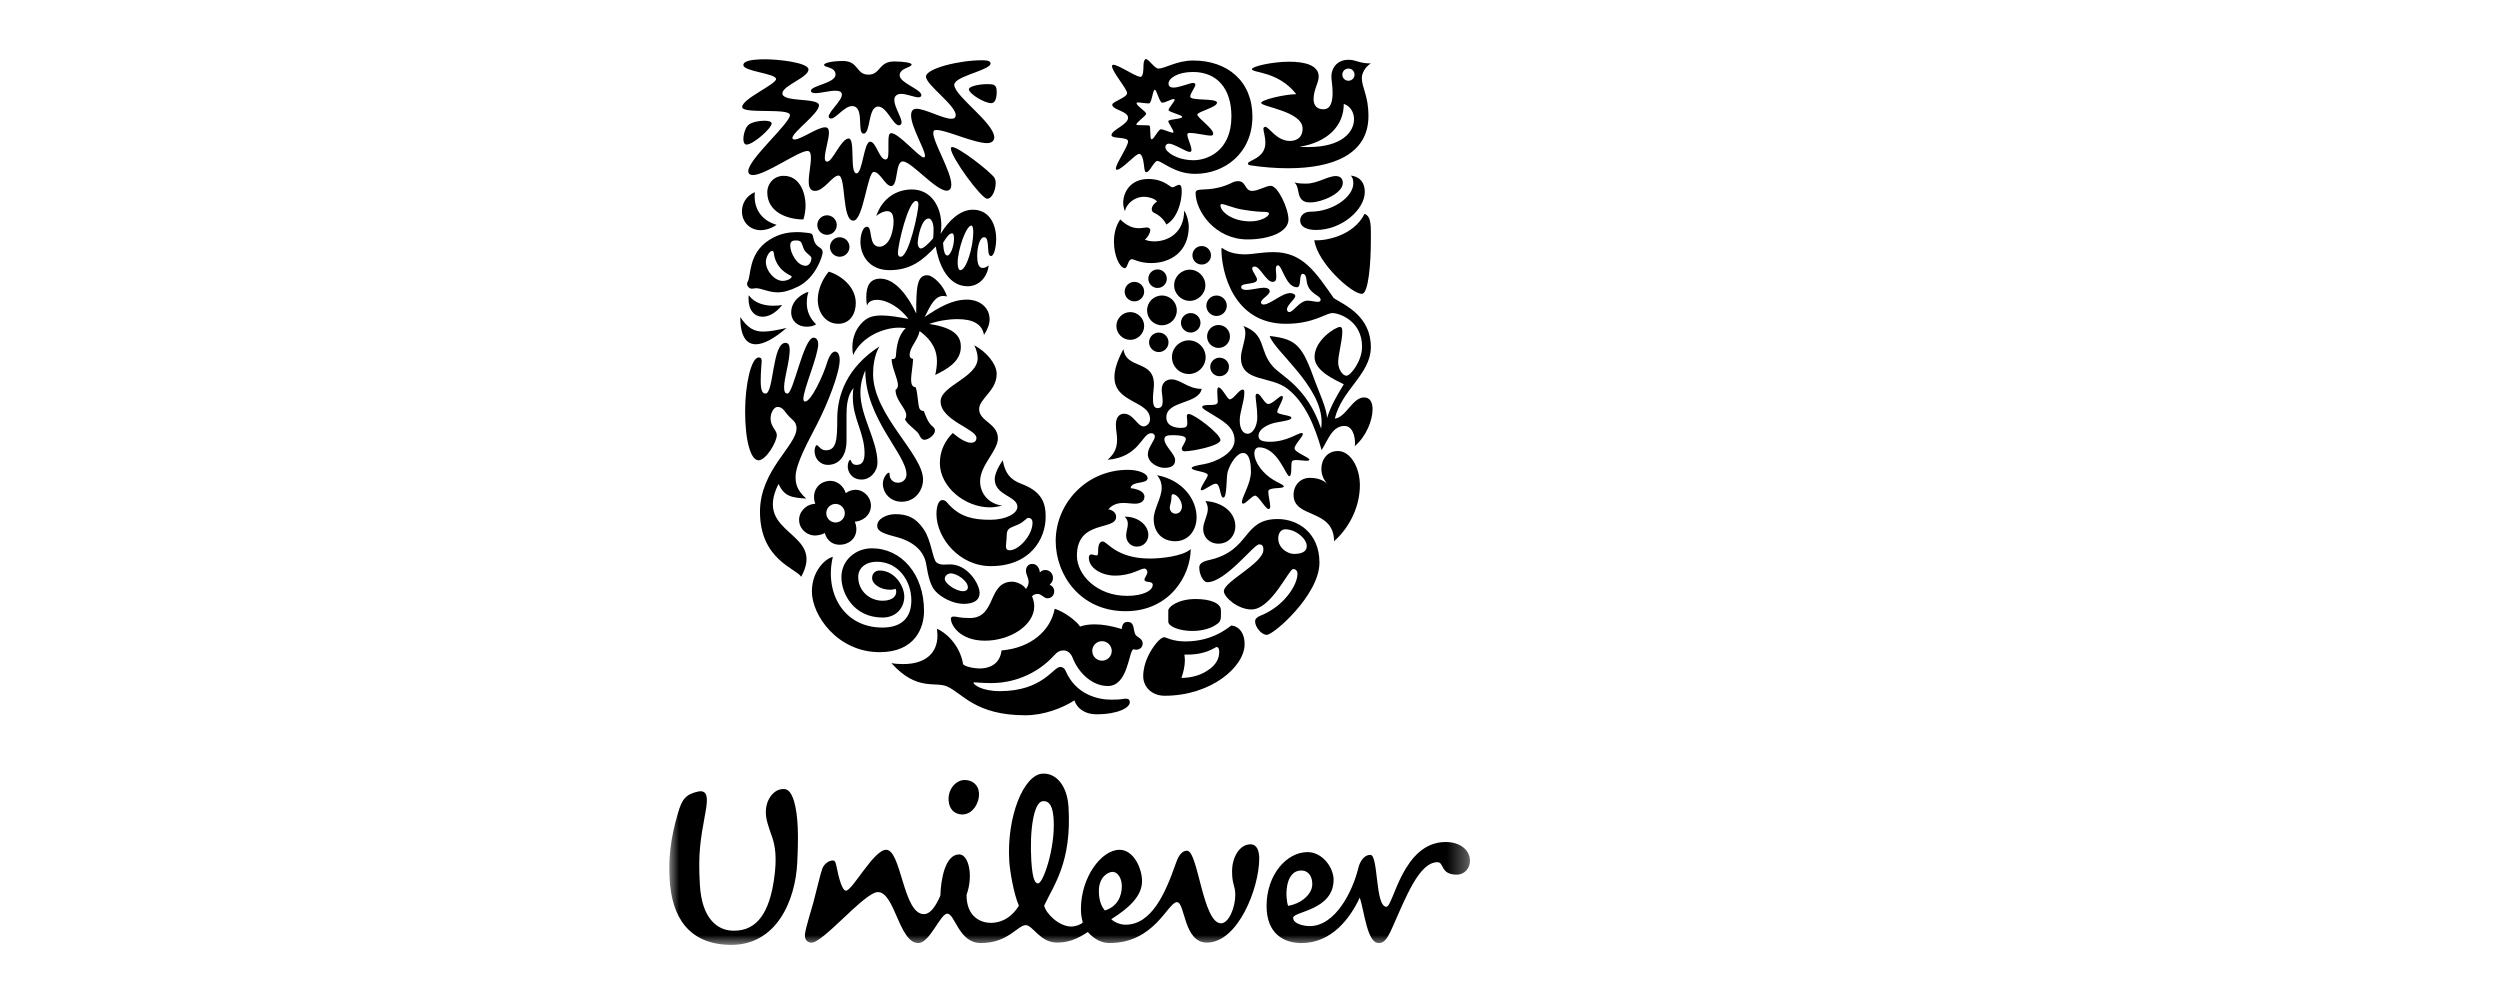 <svg width="127" height="50" viewBox="0 0 127 50" fill="none" xmlns="http://www.w3.org/2000/svg">
<mask id="mask0_121_317" style="mask-type:luminance" maskUnits="userSpaceOnUse" x="34" y="3" width="41" height="45">
<path d="M74.676 3H34V48H74.676V3Z" fill="white"/>
</mask>
<g mask="url(#mask0_121_317)">
<path d="M39.239 42.565C39.173 42.352 38.978 41.876 38.925 41.523C38.809 40.744 39.216 40.23 39.591 40.113C40.011 39.995 40.175 40.206 40.337 40.697C40.548 41.444 40.571 42.422 40.5 43.823C40.408 45.737 39.451 48.048 37.071 48.001C35.017 47.956 34.107 46.625 34.013 44.594C33.968 43.637 34.037 42.681 34.433 41.328C34.643 40.603 34.831 40.345 35.483 40.206C35.996 40.113 35.95 40.649 35.834 41.281C35.578 42.681 35.459 43.356 35.554 44.944C35.645 46.625 36.417 47.279 37.257 47.279C38.518 47.303 39.078 46.253 39.312 44.734C39.497 43.521 39.357 42.937 39.239 42.565ZM66.112 44.222C66.603 44.222 66.744 44.803 66.626 45.154C66.509 45.504 66.09 45.902 65.437 46.018C65.296 45.667 65.226 44.222 66.112 44.222ZM56.989 45.013C56.989 44.618 56.778 44.291 56.523 44.291C56.311 44.291 55.822 44.523 55.822 45.271C55.822 45.856 56.03 46.134 56.126 46.253C56.801 46.042 56.989 45.48 56.989 45.013ZM49.729 40.253C49.696 39.879 49.403 39.624 49.006 39.624C48.563 39.624 48.146 40.088 48.19 40.672C48.218 41.057 48.445 41.374 48.891 41.374C49.403 41.374 49.776 40.791 49.729 40.253ZM53.525 41.624C53.484 40.971 53.326 40.676 52.976 40.701C52.511 40.729 52.296 42.191 52.391 43.728C52.452 44.731 52.601 44.886 52.74 44.876C52.997 44.86 53.614 43.069 53.525 41.624ZM69.007 44.081C68.717 45.281 67.84 47.046 66.532 47.046C66.229 47.046 65.692 46.928 65.692 46.625C65.692 46.298 67.747 46.253 67.747 44.688C67.747 44.105 67.211 43.287 66.417 43.287C65.367 43.287 64.342 44.432 64.342 46.019C64.342 47.441 65.226 47.908 66.113 47.908C67.654 47.908 68.587 46.647 69.077 45.598C69.311 46.298 69.449 47.908 70.035 47.908C70.267 47.908 70.432 47.791 70.712 47.162C71.41 45.597 72.088 43.8 73.022 43.8C73.371 43.8 73.162 44.432 74.002 44.432C74.398 44.432 74.677 44.105 74.677 43.73C74.677 43.193 74.188 42.774 73.442 42.774C71.247 42.774 70.782 46.065 70.431 46.065C69.848 46.065 70.034 43.428 69.614 43.428C69.24 43.427 69.056 43.872 69.007 44.081ZM50.337 46.881C50.686 46.881 51.288 46.767 51.761 46.009C51.491 45.408 51.297 44.193 51.271 43.751C51.131 41.488 52.003 39.36 52.957 39.301C53.657 39.258 54.216 39.92 54.281 40.993C54.453 43.812 53.514 44.989 53.044 46.005C53.123 46.398 53.791 47.068 54.421 47.068C54.654 47.068 54.935 46.952 55.006 46.857C54.959 46.695 54.911 46.485 54.911 46.181C54.911 44.547 55.962 43.169 56.872 43.169C57.596 43.169 58.016 44.126 58.016 44.758C58.016 45.503 57.385 46.111 56.452 46.695C56.616 46.857 56.918 46.975 57.176 46.975C58.507 46.975 59.204 45.364 59.72 43.893C59.813 43.612 59.977 43.217 60.303 43.217C60.863 43.217 61.098 46.904 62.029 46.904C62.427 46.904 62.753 46.087 62.753 45.458C62.753 44.991 62.589 44.944 62.589 44.267C62.589 43.521 62.986 42.891 63.525 42.891C63.851 42.891 63.969 43.217 63.969 43.612C63.969 45.106 62.894 47.884 61.309 47.884C60.117 47.884 60.21 45.83 59.79 45.83C59.321 45.83 58.668 47.907 56.359 47.907C55.984 47.907 55.588 47.721 55.262 47.347C54.703 47.721 54.235 47.884 53.698 47.884C52.835 47.884 52.461 46.997 52.112 46.997C51.691 46.997 51.226 47.907 49.824 47.907C48.704 47.907 48.517 46.415 48.121 46.415C47.77 46.415 47.233 47.907 46.65 47.907C45.669 47.907 45.461 45.318 44.595 45.318C43.919 45.318 41.781 47.948 41.2 47.888C40.967 47.864 40.868 47.689 40.893 47.456C40.926 47.133 41.204 46.268 41.316 45.859C41.505 45.15 41.678 44.372 41.775 44.124C41.871 43.873 42.13 43.695 42.338 43.714C42.443 43.724 42.474 43.919 42.507 44.081C42.625 44.658 42.789 45.246 42.975 45.246C43.303 45.246 44.386 43.169 45.016 43.169C45.787 43.169 45.879 46.437 46.929 46.437C47.28 46.437 47.538 46.018 47.77 45.503C47.794 44.638 48.027 43.404 48.727 43.404C49.218 43.404 49.451 44.5 49.1 45.458C49.099 46.601 49.845 46.881 50.337 46.881Z" fill="black"/>
</g>
<path d="M66.594 10.282C66.42 10.282 66.172 10.282 66.036 10.01C65.924 9.787 65.962 9.427 65.751 9.267C65.962 9.328 66.184 9.328 66.358 9.328C66.916 9.328 67.449 8.944 67.858 8.944C68.128 8.944 68.215 9.118 68.215 9.291C68.215 9.837 67.115 10.282 66.594 10.282ZM66.866 11.682C68.153 11.682 69.331 10.654 69.331 9.75C69.331 9.328 69.132 8.982 68.624 8.92C68.711 9.031 68.748 9.118 68.748 9.316C68.748 9.998 67.71 10.753 66.581 10.753C66.172 10.753 66.048 11.038 66.048 11.186C66.048 11.533 66.383 11.682 66.866 11.682ZM66.767 12.202C66.928 13.378 68.711 14.963 69.194 14.926C69.517 14.899 69.64 13.39 69.64 12.202C69.64 11.521 69.678 10.988 69.318 10.864C68.747 12.016 67.251 12.251 66.767 12.202Z" fill="black"/>
<path d="M38.892 19.991C39.312 19.991 39.225 17.415 39.906 17.415C40.068 17.415 40.117 17.576 40.117 17.774C40.117 18.356 39.832 19.211 39.832 19.681C39.832 19.916 39.894 19.991 40.006 19.991C40.303 19.991 40.824 17.154 41.331 17.154C41.492 17.154 41.566 17.315 41.566 17.477C41.566 18.071 40.811 19.78 40.811 20.263C40.811 20.337 40.836 20.399 40.898 20.399C41.208 20.399 41.827 19.062 42.025 18.393C42.136 18.046 42.285 17.86 42.421 17.86C42.545 17.86 42.657 17.996 42.657 18.282C42.657 18.95 42.037 20.523 41.492 21.576C41.072 22.393 40.415 23.569 40.415 24.225C40.415 24.56 40.476 24.906 40.959 25.328C40.167 25.278 39.845 25.204 39.548 24.585C38.222 27.223 41.987 26.963 40.699 29.302C40.464 28.882 38.607 28.448 38.607 25.997C38.607 23.879 40.464 22.64 40.464 21.762C40.464 21.588 40.403 21.44 40.242 21.304C39.832 20.956 39.82 20.672 39.498 20.672C39.263 20.672 38.977 21.217 39.275 21.7C39.374 21.861 39.461 21.96 39.461 22.108C39.461 22.455 38.916 23.383 38.532 23.383C38.148 23.383 37.852 22.431 37.852 20.895C37.852 19.532 38.16 18.158 38.545 18.158C38.656 18.158 38.693 18.232 38.693 18.331C38.693 18.493 38.644 18.814 38.644 19.359C38.644 19.941 38.78 19.991 38.892 19.991Z" fill="black"/>
<path d="M42.049 23.617C42.57 23.617 43.003 23.233 43.003 22.38V21.116C43.003 20.633 43.04 20.089 43.362 19.704C43.325 19.866 43.325 20.039 43.325 20.2C43.325 21.265 43.919 21.996 43.919 23.023C43.919 23.407 43.808 23.618 43.511 23.618C43.226 23.618 43.251 23.358 43.189 23.358C43.139 23.358 43.065 23.518 43.065 23.692C43.065 23.952 43.251 24.361 43.771 24.361C44.217 24.361 44.575 23.952 44.575 23.494C44.575 22.38 43.709 21.141 43.709 19.953C43.709 19.432 43.845 19.086 43.956 18.813C43.956 21.277 46.049 23.073 46.049 24.1C46.049 24.336 45.876 24.522 45.616 24.522C45.331 24.522 45.194 24.299 45.194 24.125C45.194 24.038 45.182 24.014 45.145 24.014C45.071 24.014 44.848 24.262 44.848 24.584C44.848 24.992 45.182 25.488 45.801 25.488C46.507 25.488 46.891 24.893 46.891 24.361C46.891 23.061 44.352 21.091 44.352 18.987C44.352 18.627 44.413 18.045 44.674 17.6C43.04 18.652 42.532 20.052 42.532 21.277C42.532 22.343 42.495 22.874 41.95 22.874C41.665 22.874 41.591 22.615 41.491 22.615C41.417 22.615 41.38 22.838 41.38 22.899C41.381 23.357 41.715 23.617 42.049 23.617Z" fill="black"/>
<path d="M60.811 9.674C60.968 9.568 61.666 9.735 62.569 9.289C62.68 9.228 62.792 9.203 62.891 9.203C63.325 9.203 63.213 9.698 63.61 9.698C63.919 9.698 64.316 9.438 64.552 9.438C64.921 9.438 65.454 10.602 65.454 11.147C65.454 11.779 64.502 12.163 63.374 12.163C61.728 12.163 60.736 10.726 60.736 9.797C60.737 9.723 60.774 9.698 60.811 9.674ZM63.511 11.246C64.056 11.246 64.465 10.999 64.465 10.85C64.465 10.801 64.391 10.763 64.229 10.763C64.068 10.763 63.746 10.751 63.139 10.652C62.618 10.565 62.221 10.367 62.073 10.367C62.023 10.367 61.998 10.392 61.998 10.429C61.998 10.751 62.593 11.246 63.511 11.246Z" fill="black"/>
<path d="M42.309 28.287C41.901 28.387 41.244 29.03 41.244 30.046C41.244 31.259 42.545 33.13 44.687 33.13C46.494 33.13 46.941 31.879 46.941 31.036C46.941 29.166 45.789 27.854 44.291 27.854C43.474 27.854 42.743 28.448 42.743 29.327C42.743 30.145 43.362 31.371 44.835 31.371C45.529 31.371 45.937 30.875 45.937 30.307C45.937 29.749 45.43 28.982 44.687 28.982C44.464 28.982 44.303 29.129 44.303 29.365C44.303 29.662 44.711 29.959 45.219 29.959C45.343 29.959 45.442 29.934 45.492 29.91C45.516 29.948 45.529 30.009 45.529 30.058C45.529 30.344 45.256 30.517 44.835 30.517C44.204 30.517 43.597 30.047 43.597 29.302C43.597 28.858 43.981 28.536 44.538 28.536C45.64 28.536 46.296 29.514 46.296 30.493C46.296 31.371 45.814 31.88 44.823 31.88C42.842 31.879 41.876 30.096 42.309 28.287Z" fill="black"/>
<path d="M56.446 35.543C57.04 35.543 57.009 35.493 57.195 35.493C57.38 35.493 57.393 35.605 57.393 35.679C57.393 35.952 56.786 36.286 55.708 36.286C55.077 36.286 54.693 35.951 54.581 35.58C53.962 35.976 53.022 36.336 52.093 36.336C49.554 36.336 48.91 35.233 48.117 34.874C47.511 34.602 46.582 35.135 45.281 33.685C45.455 33.723 45.69 33.735 45.876 33.735C47.015 33.735 47.622 33.179 47.622 32.286C47.622 32.174 47.609 32.052 47.597 31.941C47.944 32.077 48.737 32.67 48.923 33.723C48.947 33.847 49.455 33.958 49.777 33.958C50.223 33.958 50.792 33.772 50.879 33.042C52.365 32.919 53.369 32.04 53.579 30.924C54.111 31.097 54.718 31.58 54.867 31.829C55.077 31.755 55.325 31.717 55.609 31.717C56.006 31.717 56.452 31.792 56.984 31.953C57.009 31.792 57.033 31.593 57.282 31.593C57.653 31.593 57.554 32.002 57.678 32.236C57.74 32.36 58.05 32.434 58.05 32.683C58.05 32.919 57.851 33.005 57.727 33.005C57.677 33.005 57.615 32.993 57.578 32.981C57.331 33.068 57.318 34.85 56.278 34.85C55.511 34.85 54.805 34.218 54.495 33.426C54.408 33.191 54.222 33.042 54.049 33.042C53.851 33.042 53.739 33.08 53.505 33.34C52.836 34.07 51.721 34.701 50.347 34.701C49.925 34.701 49.591 34.663 49.504 34.663C49.454 34.663 49.454 34.676 49.454 34.688C49.454 34.775 49.875 35.11 50.792 35.11C52.971 35.11 53.504 33.883 53.85 33.883C53.901 33.883 54.048 33.883 54.135 34.082C54.644 35.27 55.752 35.543 56.446 35.543ZM55.486 33.068C55.486 33.34 55.709 33.563 55.981 33.563C56.254 33.563 56.477 33.34 56.477 33.068C56.477 32.794 56.254 32.571 55.981 32.571C55.709 32.571 55.486 32.794 55.486 33.068Z" fill="black"/>
<path d="M65.293 26.888C65.12 26.888 64.934 27.024 64.934 27.36C64.934 27.73 65.219 27.966 65.38 28.039C65.467 28.09 65.603 28.139 65.738 28.139C66.098 28.139 66.383 28.039 66.383 27.742C66.383 27.36 65.825 26.888 65.293 26.888ZM63.957 27.655C63.697 27.655 62.258 29.575 61.332 29.575C61.109 29.575 60.923 29.154 60.923 28.833C60.923 28.66 61.034 28.535 61.431 28.448C63.561 27.965 63.09 26.367 64.909 26.367C65.911 26.367 67.028 27.049 67.028 28.584C67.028 30.219 64.701 32.249 64.354 32.249C64.069 32.249 63.759 31.841 63.759 31.569C63.759 31.482 63.796 31.37 64.044 31.271C65.231 30.8 65.912 29.711 65.912 29.153C65.912 29.029 65.85 28.907 65.689 28.907C65.479 28.907 64.577 30.961 63.573 30.961C62.878 30.961 62.172 30.331 62.172 30.033C62.172 29.537 64.18 28.622 64.18 27.927C64.18 27.667 64.056 27.655 63.957 27.655Z" fill="black"/>
<path d="M39.45 11.421C39.45 11.421 39.091 11.693 38.645 11.693C38.113 11.693 37.691 11.297 37.691 10.74C37.691 10.355 37.89 9.959 38.348 9.761C38.336 9.835 38.336 9.897 38.336 9.972C38.335 10.678 38.731 11.21 39.45 11.421ZM42.1 13.799C41.827 14.12 41.542 14.665 41.542 15.223C41.542 15.891 41.951 16.448 42.583 16.448C43.189 16.448 43.474 15.928 43.474 15.396C43.474 14.566 42.719 13.984 42.1 13.799ZM37.989 14.294C37.965 14.332 37.951 14.381 37.951 14.43C37.951 14.542 38.075 14.665 38.186 14.665C38.285 14.665 38.347 14.641 38.397 14.641C38.694 14.641 39.028 14.851 39.511 14.851C39.795 14.851 40.13 14.764 40.551 14.554C41.443 14.108 41.79 13.006 41.79 12.82C41.79 12.585 41.601 12.616 41.443 12.399C41.285 12.183 41.345 11.992 41.245 11.891C41.188 11.833 41.01 11.829 40.786 11.805C40.712 11.796 40.613 11.792 40.514 11.792C40.106 11.792 39.621 11.842 39.077 12.189C38.003 12.874 38.161 14.009 37.989 14.294ZM40.899 12.758C40.984 12.875 41.221 13.019 41.221 13.105C41.221 13.278 41.121 13.502 40.923 13.502C40.49 13.502 40.143 12.845 40.143 12.473C40.143 12.238 40.28 12.214 40.465 12.214C40.552 12.214 40.589 12.226 40.651 12.263C40.762 12.325 40.762 12.572 40.899 12.758ZM39.759 14.269C39.35 14.269 38.905 13.762 38.905 13.303C38.905 13.056 39.09 12.746 39.226 12.746C39.276 12.746 39.301 12.783 39.313 12.87C39.387 13.477 39.784 13.824 40.156 13.997C40.193 14.021 40.218 14.034 40.218 14.058C40.218 14.145 39.982 14.269 39.759 14.269ZM40.812 11.148C40.874 10.95 40.923 10.703 40.923 10.43C40.923 9.836 40.65 8.932 39.808 8.932C39.326 8.932 38.978 9.315 38.978 9.774C38.978 10.752 39.957 11.148 40.812 11.148ZM37.605 16.102C37.605 17.043 37.89 17.489 38.397 17.489C38.793 17.489 39.326 17.204 39.957 16.659C39.474 16.77 39.102 16.845 38.768 16.845C38.323 16.845 37.976 16.671 37.605 16.102ZM38.038 14.999C38.026 15.062 38.026 15.123 38.026 15.185C38.026 15.767 38.335 16.089 38.744 16.089C39.052 16.089 39.412 15.904 39.733 15.495C39.598 15.519 39.437 15.531 39.288 15.531C38.831 15.531 38.335 15.408 38.038 14.999ZM41.072 14.826C40.787 14.9 40.193 15.247 40.193 15.866C40.193 16.312 40.539 16.597 40.973 16.597C41.196 16.597 41.356 16.547 41.456 16.473C41.109 16.139 40.985 15.767 40.985 15.396C40.985 15.136 41.022 14.975 41.072 14.826ZM41.518 11.433C41.518 11.705 41.74 11.929 42.013 11.929C42.285 11.929 42.508 11.706 42.508 11.433C42.508 11.161 42.285 10.937 42.013 10.937C41.74 10.937 41.518 11.161 41.518 11.433ZM42.161 12.547C42.161 12.82 42.385 13.043 42.658 13.043C42.93 13.043 43.153 12.82 43.153 12.547C43.153 12.276 42.93 12.053 42.658 12.053C42.384 12.053 42.161 12.276 42.161 12.547Z" fill="black"/>
<path d="M61.48 18.628C61.48 18.381 61.703 18.17 61.948 18.17C62.221 18.17 62.432 18.381 62.432 18.628C62.432 18.913 62.221 19.111 61.948 19.111C61.703 19.111 61.48 18.913 61.48 18.628ZM57.132 14.814C57.132 15.086 57.356 15.309 57.627 15.309C57.901 15.309 58.124 15.086 58.124 14.814C58.124 14.542 57.9 14.319 57.627 14.319C57.356 14.319 57.132 14.542 57.132 14.814ZM56.712 16.56C56.712 16.944 57.033 17.265 57.417 17.265C57.801 17.265 58.124 16.944 58.124 16.56C58.124 16.176 57.801 15.854 57.417 15.854C57.033 15.854 56.712 16.176 56.712 16.56ZM58.273 15.767C58.273 16.189 58.607 16.523 59.026 16.523C59.447 16.523 59.782 16.189 59.782 15.767C59.782 15.346 59.447 15.012 59.026 15.012C58.607 15.012 58.273 15.346 58.273 15.767ZM58.335 14.157C58.335 14.418 58.546 14.629 58.803 14.629C59.063 14.629 59.274 14.418 59.274 14.157C59.274 13.898 59.063 13.687 58.803 13.687C58.546 13.687 58.335 13.898 58.335 14.157ZM60.575 12.969C60.575 13.229 60.786 13.439 61.047 13.439C61.307 13.439 61.518 13.229 61.518 12.969C61.518 12.709 61.307 12.498 61.047 12.498C60.786 12.498 60.575 12.709 60.575 12.969ZM59.646 14.492C59.646 14.925 60.005 15.284 60.439 15.284C60.873 15.284 61.233 14.925 61.233 14.492C61.233 14.058 60.873 13.7 60.439 13.7C60.005 13.7 59.646 14.058 59.646 14.492ZM58.372 17.39C58.372 17.663 58.595 17.885 58.865 17.885C59.138 17.885 59.361 17.663 59.361 17.39C59.361 17.117 59.138 16.894 58.865 16.894C58.595 16.894 58.372 17.117 58.372 17.39ZM59.993 16.399C59.993 16.671 60.216 16.894 60.489 16.894C60.761 16.894 60.985 16.671 60.985 16.399C60.985 16.127 60.761 15.904 60.489 15.904C60.216 15.904 59.993 16.127 59.993 16.399ZM59.535 18.145C59.535 18.615 59.919 19 60.39 19C60.861 19 61.246 18.615 61.246 18.145C61.246 17.675 60.861 17.29 60.39 17.29C59.919 17.29 59.535 17.675 59.535 18.145ZM61.319 17.092C61.319 17.414 61.58 17.675 61.899 17.675C62.222 17.675 62.482 17.414 62.482 17.092C62.482 16.77 62.222 16.51 61.899 16.51C61.58 16.51 61.319 16.77 61.319 17.092ZM61.282 15.532C61.282 15.817 61.518 16.052 61.8 16.052C62.085 16.052 62.321 15.817 62.321 15.532C62.321 15.247 62.085 15.012 61.8 15.012C61.518 15.012 61.282 15.247 61.282 15.532Z" fill="black"/>
<path d="M62.544 31.779C62.222 32.027 61.468 32.584 60.216 32.584C59.547 32.584 59.25 32.373 59.151 32.373C59.027 32.373 58.891 32.497 58.754 32.658C58.46 33.005 58.075 33.649 58.075 34.355C58.075 34.849 58.46 35.344 59.175 35.344C61.493 35.344 63.226 33.896 63.226 32.72C63.226 32.052 62.829 31.779 62.544 31.779ZM61.9 31.643C62 31.558 62.023 31.42 62.023 31.284V30.999C62.023 30.639 61.481 30.43 60.737 30.43C59.832 30.43 59.349 30.837 59.349 31.011V31.581C59.349 31.817 59.895 32.052 60.564 32.052C61.097 32.052 61.58 31.916 61.9 31.643ZM61.8 32.869C61.862 32.869 61.936 32.906 61.936 33.129C61.936 33.401 61.813 33.76 61.369 34.044C61.059 34.256 60.638 34.429 60.018 34.44C60.117 34.144 60.192 33.834 60.192 33.538C60.192 33.439 60.18 33.364 60.167 33.253H60.328C61.307 33.253 61.729 32.869 61.8 32.869Z" fill="black"/>
<path d="M57.071 17.736C57.207 18.788 58.62 18.256 58.62 19.531C58.62 19.717 58.571 19.99 58.571 20.225C58.571 20.498 58.595 20.733 58.804 20.733C59.014 20.733 59.064 20.585 59.064 20.386C59.064 20.188 59.014 19.94 59.014 19.804C59.014 19.37 59.324 19.272 59.511 19.272C59.981 19.272 60.341 19.755 61.047 19.755C60.886 20.547 59.25 20.337 59.25 21.204C59.25 21.637 59.684 21.736 59.969 21.736C60.229 21.736 60.316 21.699 60.316 21.476C60.316 21.352 60.291 21.216 60.291 21.129C60.291 21.079 60.328 21.03 60.391 21.03C60.664 21.03 61.999 22.045 61.999 22.355C61.999 22.64 60.589 22.925 60.18 22.925C60.056 22.925 60.031 22.838 60.031 22.788C60.031 22.702 60.242 22.442 60.242 22.293C60.242 22.182 60.056 22.107 59.56 22.107C59.324 22.107 59.151 22.132 59.151 22.318C59.151 22.652 59.696 23.061 59.696 23.37C59.696 23.618 59.547 23.767 59.151 23.767C58.816 23.767 58.31 23.506 58.31 23.073C58.31 22.726 58.667 22.38 58.667 22.169C58.667 22.107 58.62 22.008 58.471 22.008C58.012 22.008 57.889 23.221 56.266 23.358C56.526 23.123 56.748 22.863 56.748 22.331C56.748 22.071 56.687 21.86 56.687 21.575C56.687 21.204 56.86 21.017 57.107 21.017C57.565 21.017 57.788 21.661 58.087 21.661C58.248 21.661 58.422 21.513 58.422 21.29C58.422 20.349 56.613 20.485 56.613 19.16C56.613 18.801 56.736 18.355 57.071 17.736ZM62.978 21.365C62.978 21.674 63.078 22.033 63.387 22.033C63.648 22.033 63.87 21.637 63.87 21.204C63.87 20.708 63.784 20.324 63.784 20.125C63.784 20.039 63.821 20.002 63.87 20.002C64.056 20.015 64.23 20.522 64.428 20.522C64.651 20.522 64.984 20.113 65.12 20.113C65.157 20.113 65.169 20.163 65.169 20.175C65.169 20.361 64.884 20.77 64.884 20.931C64.884 21.067 65.603 21.092 65.603 21.216C65.603 21.402 64.849 21.402 64.49 21.563C64.144 21.711 63.932 21.897 63.932 22.145C63.932 22.392 64.18 22.442 64.527 22.442C65.355 22.442 65.937 21.996 66.123 21.996C66.16 21.996 66.184 22.02 66.184 22.058C66.184 22.182 65.763 22.59 65.763 22.776C65.763 22.987 66.532 23.233 66.519 23.358C66.507 23.395 66.457 23.407 66.371 23.407C66.234 23.407 66.023 23.37 65.862 23.37C65.763 23.37 65.676 23.382 65.638 23.432C65.553 23.531 65.663 24.188 65.491 24.188C65.329 24.188 64.908 22.726 63.957 22.726C63.82 22.726 63.721 22.838 63.721 23.024C63.721 23.519 64.204 24.088 64.663 24.361C64.871 24.497 65.218 24.633 65.218 24.708C65.218 24.856 64.428 24.72 64.428 24.968C64.428 25.191 64.527 25.526 64.527 25.723C64.527 25.785 64.514 25.859 64.44 25.859C64.291 25.859 63.931 25.178 63.758 25.178C63.61 25.178 63.288 25.587 63.151 25.587C63.114 25.587 63.089 25.55 63.089 25.513C63.089 25.228 63.548 24.584 63.548 23.952C63.548 23.655 63.511 23.011 63.151 23.011C62.854 23.011 62.519 23.482 62.37 23.952C62.284 24.225 62.346 25.277 62.147 25.277C61.961 25.277 62.011 24.572 61.762 24.572C61.58 24.572 61.183 24.906 61.047 24.906C61.022 24.906 60.997 24.893 60.997 24.869C60.997 24.72 61.356 24.237 61.356 24.138C61.356 23.952 60.538 23.928 60.538 23.779C60.538 23.692 60.861 23.631 61.158 23.581C61.788 23.469 62.717 23.011 62.717 22.367C62.717 21.649 62.023 21.339 61.567 21.042C61.331 20.893 61.071 20.77 61.071 20.671C61.071 20.572 61.368 20.572 61.492 20.572C61.678 20.572 61.862 20.559 61.862 20.411C61.862 20.299 61.837 20.077 61.837 19.903C61.837 19.779 61.849 19.68 61.899 19.68C62.085 19.68 62.345 20.287 62.47 20.287C62.667 20.287 62.94 19.791 63.126 19.791C63.188 19.791 63.213 19.829 63.213 19.94C63.214 20.398 62.978 20.918 62.978 21.365Z" fill="black"/>
<path d="M57.431 24.796C58.001 24.87 58.138 25.068 58.138 25.229C58.138 25.502 57.889 25.588 57.654 25.588C57.481 25.588 57.282 25.551 57.072 25.551C56.799 25.551 56.527 25.613 56.304 25.873C56.465 25.898 56.7 26.01 56.7 26.258C56.7 26.976 54.707 26.381 54.707 28.227C54.707 29.205 55.722 30.27 57.257 30.27C58.051 30.27 58.559 30.01 58.559 29.712C58.559 29.477 58.138 29.638 58.138 29.44C58.138 29.353 58.287 29.192 58.287 29.055C58.287 28.995 58.237 28.883 58.138 28.883C57.914 28.883 57.493 29.241 56.638 29.241C55.969 29.241 55.313 28.858 55.313 28.337C55.313 28.226 55.363 28.164 55.437 28.164C55.511 28.164 55.61 28.214 55.697 28.214C55.772 28.214 55.784 28.164 55.784 28.028C55.784 27.892 55.784 27.507 56.018 27.507C56.254 27.507 56.7 28.374 58.41 28.374C58.978 28.374 60.081 28.264 60.49 27.892C60.478 29.254 59.411 31.049 57.183 31.049C54.867 31.049 53.629 29.192 53.629 27.482C53.629 25.588 55.176 23.867 57.295 23.867C57.839 23.867 58.298 24.052 58.298 24.288C58.298 24.611 57.492 24.412 57.431 24.796ZM61.233 25.453C61.32 25.588 61.357 25.725 61.357 25.848C61.357 26.195 61.122 26.517 61.122 26.877C61.122 27.285 61.432 27.619 61.9 27.619C62.408 27.619 62.755 27.212 62.755 26.728C62.755 26.071 62.16 25.514 61.233 25.453ZM57.133 26.245C57.257 26.368 57.294 26.492 57.294 26.616C57.294 26.802 57.208 27 57.208 27.211C57.208 27.507 57.431 27.768 57.752 27.768C58.1 27.768 58.336 27.495 58.336 27.174C58.336 26.703 57.851 26.245 57.133 26.245ZM58.779 24.14C60.081 24.387 60.787 25.366 60.787 26.282C60.787 26.914 60.391 27.495 59.696 27.495C59.064 27.495 58.608 27.062 58.608 26.369C58.608 25.849 59.014 25.304 59.014 24.771C59.014 24.561 58.953 24.35 58.779 24.14ZM59.424 25.787C59.424 25.96 59.548 26.096 59.721 26.096C59.919 26.096 60.044 25.923 60.044 25.725C60.044 25.465 59.808 25.106 59.585 25.106C59.485 25.106 59.523 25.254 59.498 25.415C59.485 25.539 59.424 25.687 59.424 25.787Z" fill="black"/>
<path d="M45.752 13.043C46.173 13.043 46.656 10.764 46.656 10.38C46.656 10.281 46.619 10.207 46.533 10.207C46.148 10.207 45.616 12.374 45.616 12.857C45.616 12.944 45.641 13.043 45.752 13.043ZM48.786 13.724C49.095 13.724 49.442 12.535 49.442 11.792C49.442 11.631 49.418 11.458 49.343 11.458C49.083 11.458 48.649 12.684 48.649 13.352C48.65 13.613 48.712 13.724 48.786 13.724ZM46.767 12.622C46.903 12.622 47.076 12.473 47.399 12.114C47.424 11.953 47.424 11.804 47.424 11.619C47.424 11.371 47.325 11.099 47.176 11.099C46.804 11.099 46.619 12.089 46.619 12.35C46.619 12.498 46.693 12.622 46.767 12.622ZM48.464 12.114C48.464 11.903 48.414 11.854 48.365 11.854C48.241 11.854 48.105 12.003 47.907 12.337C47.931 12.783 48.006 12.981 48.13 12.981C48.266 12.981 48.464 12.547 48.464 12.114ZM49.418 10.653C50.235 10.653 50.606 11.359 50.606 12.151C50.606 12.498 50.508 13.006 50.347 13.006C50.186 13.006 50.211 12.721 50.186 12.461C50.161 12.127 50.099 12.052 49.987 12.052C49.776 12.052 49.641 12.547 49.641 13.006C49.641 13.29 49.69 13.613 49.913 13.613C50.037 13.613 50.148 13.551 50.223 13.476C50.173 14.046 49.752 14.542 49.157 14.542C48.068 14.542 47.659 13.266 47.535 12.523C46.879 13.216 46.273 13.724 45.182 13.724C44.167 13.724 43.709 12.981 43.709 12.275C43.709 12.065 43.783 11.52 44.044 11.52C44.353 11.52 44.081 12.535 44.687 12.535C44.836 12.535 45.108 12.411 45.257 12.003C45.344 11.755 45.393 11.495 45.393 11.272C45.393 10.937 45.319 10.727 45.072 10.727C44.861 10.727 44.6 10.888 44.514 10.975C44.811 10.083 45.529 9.625 46.321 9.625C47.3 9.625 47.82 10.492 47.82 11.458C47.82 11.594 47.807 11.742 47.782 11.879C48.204 11.185 48.786 10.653 49.418 10.653Z" fill="black"/>
<path d="M47.102 13.982C46.569 13.982 46.545 14.627 46.545 15.927C46.148 15.073 45.492 14.156 44.724 14.156C44.204 14.156 44.006 14.503 44.006 15.109C44.006 15.233 44.019 15.419 44.044 15.53C44.105 15.32 44.304 15.233 44.551 15.233C45.084 15.233 45.728 15.642 46.149 16.2C45.666 16.113 45.195 16.026 44.799 16.026C44.551 16.026 44.329 16.051 44.143 16.137C43.784 16.298 43.301 16.831 43.301 17.636C43.301 17.76 43.313 17.896 43.338 18.044C43.772 17.078 44.923 16.645 45.666 16.645C45.815 16.645 45.926 16.657 46.013 16.67C45.629 17.016 45.542 17.623 45.517 18.032C45.505 18.23 45.431 18.243 45.294 18.243C45.294 18.651 45.617 19.258 45.617 19.568C45.617 19.679 45.555 19.778 45.493 19.803C45.493 20.348 46.037 20.744 46.037 21.091C46.037 21.177 46.013 21.252 45.975 21.289C46.013 21.512 46.612 21.887 46.689 22.075C46.785 22.304 46.892 22.342 46.954 22.342C47.164 22.342 47.498 22.094 47.498 21.871C47.498 21.797 47.436 21.71 47.387 21.673C47.151 21.5 47.028 21.128 46.928 20.881C46.841 20.881 46.73 20.844 46.69 20.698C46.623 20.442 46.619 19.964 46.52 19.679C46.359 19.642 46.284 19.58 46.284 19.246C46.284 19.085 46.384 18.453 46.384 18.23C46.31 18.23 46.211 18.18 46.211 18.032C46.211 17.636 46.607 17.326 46.718 16.819C47.424 17.338 47.597 17.871 47.597 18.342C47.597 18.589 47.56 18.824 47.51 19.048C48.031 18.787 48.811 18.403 48.811 17.623C48.811 17.165 48.6 16.657 47.201 16.459C47.634 16.298 48.179 16.212 48.637 16.212C49.43 16.212 49.888 16.459 49.987 17.016C50.148 16.769 50.272 16.483 50.272 16.224C50.272 15.616 49.764 15.221 49.12 15.221C48.365 15.221 47.696 15.616 46.977 16.1C47.3 15.431 47.522 15.035 47.919 15.035C47.981 15.035 48.043 15.048 48.105 15.06C47.956 14.516 47.399 13.982 47.102 13.982Z" fill="black"/>
<path d="M67.967 22.912C68.587 22.912 69.082 23.717 69.082 24.658C69.082 25.661 68.611 26.752 67.771 27.494C67.759 25.822 65.713 26.355 65.713 25.142C65.713 24.622 66.085 24.275 66.532 24.275C66.928 24.275 67.238 24.386 67.461 24.61C67.238 24.399 67.126 24.101 67.126 23.817C67.126 23.345 67.424 22.912 67.967 22.912Z" fill="black"/>
<path d="M56.91 11.147C57.232 11.457 57.516 11.593 57.863 11.593C58 11.593 58.162 11.556 58.249 11.556C58.36 11.556 58.434 11.605 58.434 11.692C58.434 11.829 58.31 12.052 58.162 12.176C58.31 12.237 58.471 12.262 58.645 12.262C59.348 12.262 60.154 11.816 60.154 10.702C60.303 10.899 60.39 11.309 60.39 11.495C60.39 12.844 59.398 13.364 58.484 13.364C57.889 13.364 57.591 13.166 57.516 13.166C57.281 13.166 57.294 13.637 57.132 13.624C56.847 13.575 56.588 12.943 56.588 12.275C56.588 11.878 56.687 11.457 56.91 11.147ZM58.779 10.243C58.68 10.082 58.31 9.996 58.137 9.996C57.591 9.996 57.219 10.379 57.145 10.726C57.096 10.602 57.059 10.454 57.059 10.305C57.059 9.76 57.43 9.092 58.336 9.092C59.126 9.092 59.436 9.513 59.548 9.513C59.671 9.513 59.795 9.389 59.895 9.389C60.031 9.389 60.031 9.599 60.031 9.748C60.031 10.243 59.807 11.098 59.25 11.408C59.151 11.197 58.953 10.961 58.633 10.813C58.546 10.776 58.509 10.702 58.509 10.627C58.508 10.491 58.632 10.317 58.779 10.243Z" fill="black"/>
<path d="M48.303 7.543C48.303 7.977 49.851 10.095 50.148 10.095C50.396 10.095 50.582 9.661 50.582 9.289C50.582 9.191 50.557 9.092 50.508 9.017C50.285 8.707 48.712 7.469 48.365 7.469C48.327 7.469 48.303 7.506 48.303 7.543ZM39.201 6.268C39.201 6.516 38.26 7.345 37.926 7.345C37.802 7.345 37.764 7.197 37.764 7.061C37.764 6.814 37.876 6.467 38.013 6.355C38.173 6.206 38.545 6.133 38.829 6.133C39.003 6.133 39.201 6.169 39.201 6.268ZM50.508 6.986C50.508 6.243 48.499 4.893 48.476 4.312C48.474 4.258 48.503 4.206 48.548 4.158C48.892 3.795 50.321 3.531 50.321 3.221C50.321 3.061 50.024 3.061 49.875 3.061C48.724 3.061 47.039 3.482 47.039 3.89C47.039 4.312 48.55 5.34 48.55 5.847C48.55 5.984 48.464 6.033 48.327 6.033C47.907 6.033 46.99 5.525 46.557 5.525C46.358 5.525 46.283 5.661 46.283 5.86C46.283 6.454 46.989 7.581 46.989 7.914C46.989 7.952 46.977 8.001 46.928 8.001C46.704 8.001 45.653 6.764 45.281 6.764C45.145 6.764 45.132 6.949 45.132 7.222V7.643C45.132 7.927 45.12 8.101 44.984 8.101C44.661 8.101 44.513 7.197 44.204 7.197C43.882 7.197 43.819 8.807 43.511 8.807C43.151 8.807 43.461 7.036 43.114 7.036C42.73 7.036 42.296 8.212 42.024 8.212C41.925 8.212 41.9 8.113 41.9 8.026C41.9 7.668 42.11 7.086 42.11 6.739C42.11 6.565 42.061 6.467 41.913 6.467C41.528 6.467 40.687 7.086 40.365 7.086C40.315 7.086 40.253 7.061 40.253 7.011C40.253 6.715 41.603 5.773 41.603 5.352C41.603 4.943 39.745 5.216 39.745 4.745C39.745 4.349 41.071 3.94 41.071 3.531C41.071 3.172 39.498 3.012 38.891 3.012C38.16 3.012 37.764 3.098 37.764 3.308C37.764 3.63 39.424 3.73 39.424 4.014C39.424 4.287 37.702 5.017 37.702 5.438C37.702 5.81 40.129 5.463 40.129 5.847C40.129 6.268 38.012 8.088 38.012 8.695C38.012 8.831 38.111 8.893 38.247 8.893C38.891 8.893 40.562 7.668 41.021 7.668C41.182 7.668 41.194 7.865 41.194 8.039C41.194 8.361 41.083 8.856 41.083 9.216C41.083 9.5 41.157 9.698 41.405 9.698C41.864 9.698 42.284 8.918 42.594 8.918C42.99 8.918 42.755 11.209 43.349 11.209C43.857 11.209 44.067 8.732 44.389 8.732C44.712 8.732 44.972 9.45 45.269 9.45C45.64 9.45 45.467 8.2 45.863 8.2C46.296 8.2 47.535 9.686 48.092 9.686C48.265 9.686 48.327 9.55 48.327 9.376C48.327 8.72 47.411 7.234 47.411 6.764C47.411 6.64 47.448 6.603 47.584 6.603C48.067 6.603 49.479 7.271 50.148 7.271C50.372 7.271 50.508 7.148 50.508 6.986ZM49.219 4.535C49.219 4.757 50 5.241 50.359 5.241C50.569 5.241 50.632 4.955 50.632 4.658C50.632 4.287 50.471 4.274 50.149 4.274C49.74 4.274 49.219 4.386 49.219 4.535ZM46.309 3.271C46.309 3.197 45.938 3.122 45.43 3.122C44.625 3.122 44.737 3.792 44.118 3.792C43.474 3.792 43.634 3.098 42.817 3.098C42.322 3.098 41.864 3.185 41.864 3.296C41.864 3.445 42.446 3.383 42.446 3.792C42.446 4.225 41.195 4.349 41.195 4.609C41.195 4.696 41.294 4.733 41.417 4.733C41.691 4.733 42.123 4.609 42.433 4.609C42.607 4.609 42.768 4.646 42.768 4.807C42.768 5.117 42.099 5.674 42.099 5.922C42.099 5.996 42.16 6.021 42.222 6.021C42.47 6.021 42.892 5.389 43.287 5.389C43.944 5.389 43.511 6.788 43.869 6.788C44.241 6.788 44.08 5.413 44.612 5.413C45.047 5.413 45.368 6.367 45.665 6.367C45.74 6.367 45.801 6.305 45.801 6.218C45.801 5.959 45.43 5.426 45.43 5.079C45.43 4.869 45.579 4.769 45.777 4.769C46.061 4.769 46.445 4.943 46.655 4.943C46.729 4.943 46.804 4.918 46.804 4.832C46.804 4.535 45.703 4.213 45.703 3.829C45.703 3.445 46.309 3.445 46.309 3.271Z" fill="black"/>
<path d="M68.264 5.279C68.264 6.38 67.461 7.222 66.011 7.458C66.172 7.47 66.321 7.47 66.47 7.47C68.165 7.47 68.785 6.703 68.785 6.059C68.785 5.699 68.587 5.378 68.264 5.279ZM66.172 6.529C66.172 5.65 64.068 5.427 64.068 5.229C64.068 5.068 65.243 4.795 65.85 4.783C64.921 3.594 63.598 3.718 63.598 3.508C63.598 3.384 64.589 3.135 65.504 3.135C66.272 3.135 66.99 3.309 66.99 3.891C66.99 4.214 66.73 4.548 66.73 5.043C66.73 5.315 66.865 5.551 67.226 5.551C67.611 5.551 67.696 5.142 67.696 4.708C67.696 4.35 67.635 4.077 67.635 3.903C67.635 3.384 67.991 3.037 68.499 3.037C68.921 3.037 69.02 3.222 69.64 3.222C69.305 3.421 69.181 3.78 69.181 3.953C69.181 4.474 69.517 4.833 69.517 5.898C69.517 7.854 67.684 8.547 65.442 8.547C64.825 8.547 64.168 8.498 63.523 8.399C63.424 8.386 63.399 8.362 63.399 8.3C63.399 8.139 64.28 8.052 64.28 7.26C64.28 6.95 64.18 6.653 64.18 6.542C64.18 6.48 64.23 6.442 64.28 6.442C64.465 6.442 64.838 7.16 65.529 7.16C65.713 7.16 66.172 7.098 66.172 6.529ZM68.19 3.793C68.19 3.965 68.326 4.102 68.499 4.102C68.673 4.102 68.81 3.965 68.81 3.793C68.81 3.619 68.673 3.483 68.499 3.483C68.326 3.483 68.19 3.619 68.19 3.793Z" fill="black"/>
<path d="M67.089 15.235C67.089 14.976 66.432 14.951 66.371 14.22C66.358 14.109 66.321 13.911 66.184 13.911C65.961 13.911 66.135 14.592 65.887 14.592C65.317 14.592 65.132 13.477 64.921 13.477C64.871 13.477 64.812 13.514 64.812 13.663C64.812 13.799 64.837 13.886 64.837 14.046C64.837 14.208 64.799 14.319 64.651 14.319C64.316 14.319 64.019 13.539 63.734 13.539C63.672 13.539 63.61 13.576 63.61 13.638C63.61 13.787 63.857 14.059 63.857 14.195C63.857 14.493 63.052 14.332 63.052 14.579C63.052 14.691 63.163 14.728 63.312 14.728C63.573 14.728 63.982 14.617 64.192 14.617C64.316 14.617 64.502 14.642 64.502 14.802C64.502 14.976 64.056 15.198 64.056 15.359C64.056 15.434 64.13 15.47 64.192 15.47C64.527 15.47 65.119 14.889 65.54 14.889C65.614 14.889 65.8 14.926 65.8 15.037C65.8 15.198 65.379 15.483 65.379 15.718C65.379 15.78 65.417 15.854 65.491 15.854C65.713 15.854 66.01 15.273 66.432 15.273C66.593 15.273 66.828 15.335 66.953 15.335C67.052 15.335 67.089 15.273 67.089 15.235ZM67.412 21.241C67.61 20.623 67.858 20.189 68.264 19.52C67.858 19.31 66.779 18.864 66.779 18.133C66.779 17.278 67.844 16.61 68.065 16.61C68.165 16.61 68.189 16.697 68.189 16.858C68.189 17.303 67.979 18.021 67.979 18.406C67.979 18.752 68.202 19.087 68.4 19.087C68.611 19.087 69.193 18.344 69.193 17.613C69.193 16.3 68.04 15.904 67.684 15.904C67.349 15.904 66.742 16.449 65.317 16.449C62.655 16.449 62.048 13.812 62.048 12.66C62.048 12.61 62.06 12.598 62.072 12.598C62.134 12.598 62.395 12.92 63.237 12.92C63.671 12.92 64.068 12.808 64.7 12.808C66.183 12.808 66.841 13.837 67.758 15.149C68.313 15.495 69.639 16.053 69.639 17.626C69.639 19.013 68.164 19.78 67.808 21.266C68.375 21.205 68.71 20.189 69.292 20.189C69.59 20.189 69.726 20.424 69.726 20.796C69.726 21.34 69.416 22.159 68.821 22.666C68.833 22.616 68.833 22.554 68.833 22.48C68.833 22.134 68.697 21.639 68.3 21.639C67.683 21.639 67.485 22.307 67.138 22.864C66.778 21.601 66.295 20.461 65.428 19.768C64.552 19.062 63.039 19.446 63.039 18.158C63.039 17.811 63.263 17.316 63.263 16.919C63.263 16.783 63.237 16.659 63.163 16.56C64.353 17.006 63.931 17.798 64.663 18.616C65.119 19.137 66.383 19.632 67.114 21.774C67.126 21.712 67.138 21.552 67.138 21.44C67.138 19.607 64.712 17.811 64.501 17.068C65.911 17.229 66.158 17.576 66.828 19.433C66.965 19.818 67.412 20.771 67.412 21.241Z" fill="black"/>
<path d="M60.638 8.139C59.77 8.139 59.2 7.706 59.2 7.482C59.2 7.371 59.275 7.297 59.374 7.297C59.647 7.297 60.242 7.717 60.439 7.717C60.49 7.717 60.526 7.693 60.526 7.619C60.526 7.396 60.316 7.024 60.316 6.839C60.316 6.789 60.353 6.752 60.427 6.752C60.762 6.752 61.257 6.889 61.518 6.889C61.605 6.889 61.629 6.839 61.629 6.789C61.629 6.517 60.824 5.984 60.824 5.823C60.824 5.675 61.825 5.451 61.825 5.217C61.825 4.969 60.464 5.142 60.464 4.907C60.464 4.733 60.724 4.436 60.724 4.3C60.724 4.238 60.674 4.213 60.588 4.213C60.476 4.213 59.882 4.449 59.633 4.449C59.51 4.449 59.361 4.424 59.361 4.25C59.361 3.965 59.844 3.656 60.6 3.656C61.825 3.656 62.556 4.498 62.556 5.91C62.557 7.693 61.308 8.139 60.638 8.139ZM58.224 5.786C58.224 5.65 57.74 5.39 57.74 5.241C57.74 5.217 57.764 5.204 57.802 5.204C57.939 5.204 58.174 5.254 58.361 5.254C58.522 5.254 58.546 4.56 58.668 4.56C58.755 4.56 58.903 5.217 59.04 5.217C59.201 5.217 59.498 5.031 59.622 5.031C59.647 5.031 59.672 5.043 59.672 5.068C59.672 5.155 59.362 5.489 59.362 5.588C59.362 5.699 60.056 5.836 60.056 5.935C60.056 6.059 59.349 6.046 59.349 6.158C59.349 6.244 59.61 6.591 59.61 6.702C59.61 6.727 59.597 6.74 59.573 6.74C59.473 6.74 59.089 6.566 58.978 6.566C58.841 6.566 58.621 7.074 58.509 7.074C58.472 7.074 58.448 7.024 58.448 6.962L58.423 6.467C58.423 6.418 58.398 6.368 58.336 6.368C58.187 6.368 57.902 6.355 57.815 6.355C57.753 6.355 57.728 6.343 57.728 6.318C57.728 6.219 58.224 5.873 58.224 5.786ZM57.864 7.816C58.063 7.816 58.1 8.3 58.138 8.584C58.162 8.733 58.187 8.745 58.249 8.745C58.398 8.745 58.633 8.176 58.792 8.176C59.027 8.176 59.66 8.832 60.713 8.832C62.21 8.832 63.623 7.779 63.623 5.922C63.623 4.127 62.358 3.074 60.613 3.074C59.784 3.074 59.176 3.483 58.853 3.483C58.658 3.495 58.361 3 58.211 3C58.15 3 58.088 3.123 58.088 3.334C58.088 3.47 58.088 3.903 57.939 3.903C57.641 3.903 56.49 3.05 56.49 3.358C56.49 3.644 57.257 4.511 57.257 4.733C57.257 4.956 56.502 5.167 56.502 5.315C56.502 5.588 57.306 5.637 57.306 5.984C57.306 6.331 56.464 6.603 56.464 6.864C56.464 7.074 57.306 6.926 57.306 7.185C57.306 7.445 56.687 8.312 56.687 8.559C56.687 8.622 56.7 8.622 56.749 8.622C56.984 8.622 57.69 7.816 57.864 7.816Z" fill="black"/>
<path d="M52.254 29.562C52.254 29.674 52.217 29.798 52.118 29.921C51.982 29.674 51.598 29.55 51.424 29.55C50.149 29.55 50.632 31.396 49.27 31.396C48.7 31.396 48.65 31.321 48.44 31.321C48.353 31.321 48.304 31.359 48.304 31.433C48.304 31.755 48.762 32.547 50.038 32.547C51.313 32.547 52.539 31.767 52.539 30.8C52.539 30.639 52.502 30.467 52.428 30.294C52.477 30.219 52.602 30.17 52.713 30.17C52.911 30.17 53.022 30.393 53.208 30.393C53.407 30.393 53.555 30.244 53.555 30.046C53.555 29.885 53.468 29.774 53.32 29.698C53.419 29.625 53.493 29.501 53.493 29.365C53.493 29.153 53.344 28.956 53.096 28.956C52.985 28.956 52.911 28.994 52.825 29.079C52.8 28.857 52.676 28.646 52.44 28.646C52.255 28.646 52.118 28.782 52.118 28.994C52.118 29.19 52.254 29.352 52.254 29.562Z" fill="black"/>
<path d="M45.468 27.26C46.458 27.506 46.954 28.039 47.053 28.671C47.151 29.277 47.275 29.774 47.51 30.02C47.82 30.368 48.427 30.676 48.96 30.676C49.406 30.676 49.764 30.529 49.764 30.12C49.764 29.673 49.158 28.671 48.266 28.671C48.179 28.671 48.068 28.683 47.944 28.683C47.832 28.683 47.671 28.659 47.572 28.572C47.375 28.398 47.312 27.469 46.941 26.912C46.532 26.293 46.087 26.119 45.48 26.119C45.047 26.119 44.563 26.354 44.563 26.701C44.563 26.913 44.675 27.061 45.468 27.26ZM48.923 30.033C48.551 30.033 47.994 29.636 47.994 29.413C47.994 29.227 48.167 29.128 48.303 29.128C48.613 29.128 49.169 29.513 49.169 29.835C49.17 29.921 49.108 30.033 48.923 30.033Z" fill="black"/>
<path d="M47.783 20.387C47.783 19.595 49.666 19.174 49.666 18.195C49.666 18.034 49.604 17.75 49.492 17.539C50.148 17.898 50.631 18.505 50.631 19C50.631 19.855 49.74 20.251 49.74 20.784C49.74 21.403 50.693 21.502 50.693 22.27C50.693 22.901 49.789 23.632 49.789 24.449C49.789 25.081 50.235 25.6 50.916 25.687C50.693 25.737 50.495 25.774 50.284 25.774C49.033 25.774 47.745 24.746 47.745 23.52C47.745 22.913 48.006 22.382 48.401 21.997C48.749 22.295 49.095 22.492 49.318 22.492C49.516 22.492 49.603 22.394 49.603 22.245C49.604 21.787 47.783 21.366 47.783 20.387ZM51.733 26.641C51.309 26.835 51.139 26.802 51.139 27.236C51.139 27.397 51.102 27.606 51.102 27.718C51.102 27.867 51.127 27.954 51.3 27.954C51.746 27.954 52.452 27.199 52.452 26.554C52.452 26.38 52.352 26.307 52.241 26.307C52.142 26.307 52.031 26.505 51.733 26.641ZM51.684 25.749C51.684 25.192 50.532 25.18 50.532 24.337C50.532 24.127 50.668 23.768 50.941 23.383C51.053 24.027 51.312 24.362 51.87 24.573C52.971 24.981 53.12 25.6 53.12 26.257C53.12 27.372 52.34 28.759 50.334 28.759C48.724 28.759 47.572 27.322 47.572 26.108C47.572 25.774 47.659 25.403 47.87 25.403C48.056 25.403 48.117 25.551 48.266 25.699C48.824 26.257 49.43 26.405 50.309 26.405C51.102 26.406 51.684 26.084 51.684 25.749Z" fill="black"/>
<path d="M42.914 26.017C42.944 26.275 42.759 26.509 42.501 26.539C42.242 26.569 42.008 26.384 41.978 26.125C41.948 25.866 42.133 25.632 42.392 25.602C42.65 25.572 42.884 25.758 42.914 26.017ZM40.6 26.504C40.652 26.926 41.047 27.247 41.492 27.198C41.652 27.18 41.801 27.136 41.901 27.074C42 27.47 42.332 27.725 42.782 27.666C43.238 27.606 43.548 27.247 43.498 26.789C43.486 26.666 43.461 26.59 43.424 26.504C43.424 26.504 43.484 26.497 43.53 26.489C43.977 26.404 44.279 26.045 44.241 25.612C44.192 25.166 43.792 24.835 43.376 24.887C43.214 24.906 43.065 24.968 42.966 25.055C42.854 24.684 42.505 24.361 42.028 24.44C41.597 24.511 41.313 24.876 41.356 25.34C41.363 25.415 41.38 25.501 41.418 25.587C41.418 25.587 41.345 25.598 41.295 25.605C40.933 25.659 40.541 26.023 40.6 26.504Z" fill="black"/>
</svg>
